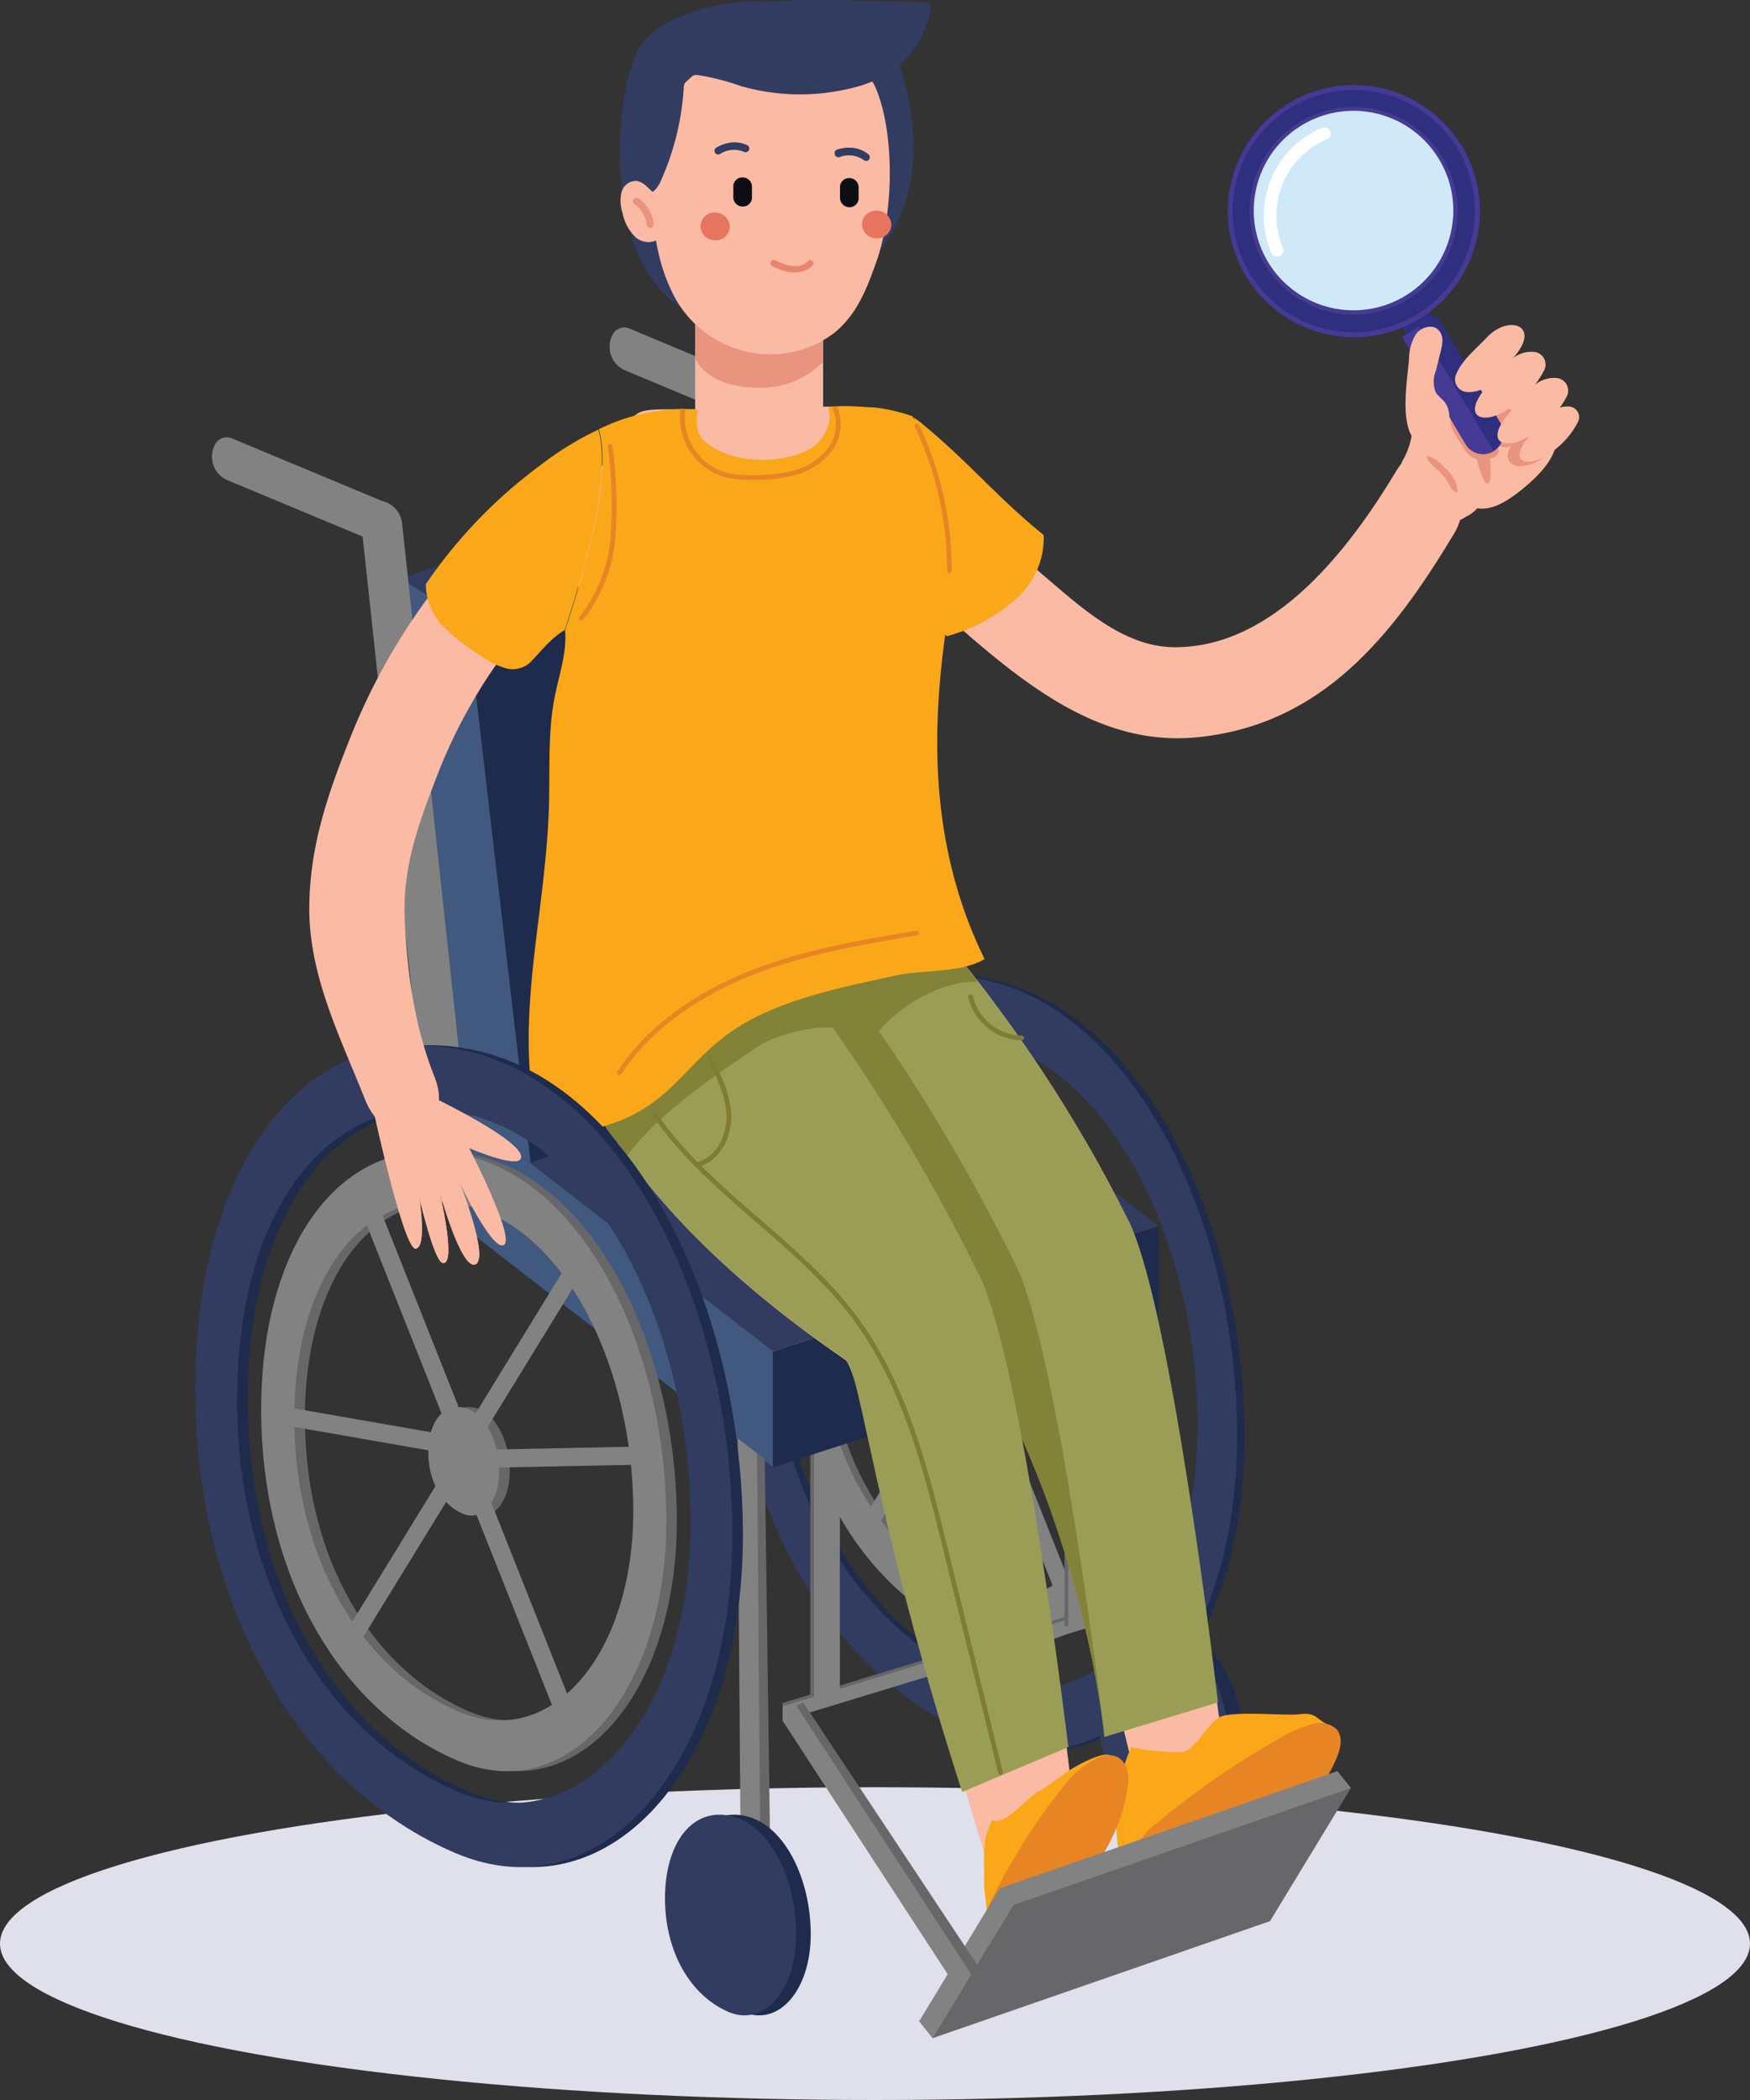 <?xml version="1.0" encoding="UTF-8"?> <svg xmlns="http://www.w3.org/2000/svg" xmlns:xlink="http://www.w3.org/1999/xlink" viewBox="0 0 250 300"><rect x="0" y="0" width="250" height="300" fill="#333333" stroke="none"/> <defs> <style>.cls-1,.cls-23,.cls-24,.cls-25{fill:none;}.cls-2{fill:#e0e0ec;}.cls-3{fill:#fabaa4;}.cls-4{fill:#e9947f;}.cls-5{fill:#2f2f80;}.cls-6{fill:#d0e9f9;}.cls-7{fill:#453a94;}.cls-8{fill:#fff;}.cls-9{fill:#828282;}.cls-10{fill:#676769;}.cls-11{fill:#1e2b4c;}.cls-12,.cls-14{fill:#313c60;}.cls-13{fill:#41597f;}.cls-14,.cls-15,.cls-16,.cls-17{fill-rule:evenodd;}.cls-15{fill:#e7745d;}.cls-16{fill:#0d0e13;}.cls-17{fill:#eb8370;}.cls-18{fill:#faa819;}.cls-19{fill:#e78524;}.cls-20{fill:#9a9d56;}.cls-21{clip-path:url(#clip-path);}.cls-22{fill:#828238;}.cls-23{stroke:#7e7d32;stroke-linejoin:round;stroke-width:0.64px;}.cls-23,.cls-24{stroke-linecap:round;}.cls-24,.cls-25{stroke:#e78524;stroke-miterlimit:10;stroke-width:0.68px;}</style> <clipPath id="clip-path"> <path class="cls-1" d="M124.81,123.18s20.85,19.72,36.5,51.44C167.46,187.1,174,243.2,174,243.2l-16.23,4.94s-2.92-33.42-22.76-62.48S108.19,145,108.19,145Z"></path> </clipPath> </defs> <g id="svg"> <ellipse class="cls-2" cx="125" cy="277.66" rx="125" ry="22.34"></ellipse> <path class="cls-3" d="M128.6,65.7c7.2,5,13.71,10.75,20.36,16.4,5.32,4.51,11.44,10.32,18.8,10.36,14.39.07,25.13-14.24,31.75-25.25,4.34-7.22,12.56,1.8,8.2,9.05-8.7,14.47-18.79,27.3-36.7,29.07-20.22,2-34.24-18.11-49.26-28.44-6.92-4.76-.14-16,6.85-11.19Z"></path> <path class="cls-3" d="M200.26,66a13.45,13.45,0,0,0-.11,3.64,7.65,7.65,0,0,0,1.52,3.47A5.23,5.23,0,0,0,204.9,75a7.37,7.37,0,0,0,4.54-1.19,5.16,5.16,0,0,0,2.17-1.94,3.93,3.93,0,0,0-.44-3.86,11.54,11.54,0,0,0-3-2.78L205.27,63c-.59-.44-1.94-1.79-2.77-1.48-.66.24-.77.08-.83.65A10.58,10.58,0,0,1,200.26,66Z"></path> <path class="cls-3" d="M204.78,56.66c-1.29,1.35-2.6,3-2.33,4.88A6.53,6.53,0,0,0,203.58,64l2.85,4.5c1,1.65,2.26,3.43,4.14,4,2.44.7,4.87-1,6.84-2.56,2.6-2.13,5.37-4.9,5-8.24-.26-2.48-2.21-4.41-4-6.1l-4.09-3.81C211,48.77,207,54.34,204.78,56.66Z"></path> <path class="cls-4" d="M212.84,61.47a2,2,0,0,0,.33,1.83,1.87,1.87,0,0,0,.81.4,3.1,3.1,0,0,0,1.41.17,1.28,1.28,0,0,0,1.06-.84,5.08,5.08,0,0,0-.93,1.41,1.65,1.65,0,0,0,.18,1.61,2.07,2.07,0,0,0,1.83.52,5.87,5.87,0,0,0,3.23-1.43,1,1,0,0,0,.38-.56.92.92,0,0,0-.06-.46,8.7,8.7,0,0,0-4.74-5.4c-.81-.37-2.2-.73-2.81.18A8.57,8.57,0,0,0,212.84,61.47Z"></path> <path class="cls-4" d="M212.85,68.47c0,.29-.18.65-.47.6-.14,0-.24-.16-.31-.28A19.24,19.24,0,0,1,210.83,65c-.43-1.27-1.2-2.42-1.51-3.73-.06-.23-.08-.53.12-.67a.55.55,0,0,1,.29-.09c1.26-.05,2.19,1.75,2.55,2.74A11.12,11.12,0,0,1,212.85,68.47Z"></path> <path class="cls-4" d="M206.64,67.05a5,5,0,0,1,1.59,3c0,.1,0,.22-.09.26a.19.19,0,0,1-.15,0c-.5-.13-.76-.66-1-1.11a8,8,0,0,0-1.17-1.64c-.58-.62-1.89-1.48-2-2.35C204.8,65.12,206,66.42,206.64,67.05Z"></path> <path class="cls-4" d="M208.85,63.62a3.77,3.77,0,0,0,2.15,2,4.24,4.24,0,0,0,1.33,0c.69-.08,1.52-.27,1.73-.94a1.71,1.71,0,0,0-.38-1.38,9.63,9.63,0,0,0-4.67-3.8c-.8-.26-1.88-.22-1.79.88S208.33,62.75,208.85,63.62Z"></path> <path class="cls-5" d="M211.83,61.7h0c-1.05.63-2.58,0-3.42-1.39L199.31,45l3.81-2.27L212.22,58C213.06,59.43,212.88,61.07,211.83,61.7Z"></path> <circle class="cls-6" cx="193.39" cy="30.15" r="14.47"></circle> <path class="cls-5" d="M213.37,64.45h0a2.93,2.93,0,0,1-4-1l-9.1-15.33,5-3,9.1,15.33A2.93,2.93,0,0,1,213.37,64.45Z"></path> <path class="cls-7" d="M213.37,64.45h0a2.93,2.93,0,0,1-4-1l-9.1-15.33,2.46-1.47Z"></path> <path class="cls-7" d="M198.67,44a14.86,14.86,0,1,1,8.6-19.17A14.85,14.85,0,0,1,198.67,44Zm8-19a14.25,14.25,0,1,0-8.25,18.4A14.26,14.26,0,0,0,206.71,25.07Z"></path> <path class="cls-5" d="M210.23,23.73A18,18,0,1,1,187,13.3,18,18,0,0,1,210.23,23.73Zm-3,1.13A14.85,14.85,0,1,0,198.67,44,14.85,14.85,0,0,0,207.27,24.86Z"></path> <path class="cls-7" d="M199.8,47a18,18,0,1,1,10.43-23.26A18,18,0,0,1,199.8,47Zm9.75-23a17.3,17.3,0,1,0-10,22.32A17.29,17.29,0,0,0,209.55,24Z"></path> <path class="cls-8" d="M182.41,36.65a.89.89,0,0,1-.79-.54,13.63,13.63,0,0,1,7.27-17.87.89.89,0,0,1,.69,1.64,11.86,11.86,0,0,0-6.31,15.53.89.89,0,0,1-.48,1.17A.83.83,0,0,1,182.41,36.65Z"></path> <path class="cls-3" d="M201.29,51.28a6.79,6.79,0,0,1,1-3.56c.74-1,2.34-1.46,3.2-.58s.56,2.08.3,3.16L205.11,53a4.11,4.11,0,0,0,0,3.05c.34.57.94.93,1.33,1.47,2,2.87-1.39,8.65-4.35,5.37C199.93,60.42,201.06,54.21,201.29,51.28Z"></path> <path class="cls-3" d="M212.37,48.24c-1.58,1.69-3.42,3.07-4.35,5.22A1.82,1.82,0,0,0,209.49,56a4.43,4.43,0,0,0,2.89-.78c1.52-1,2.57-2.71,3.82-4.12C220.28,46.48,215.54,44.84,212.37,48.24Z"></path> <path class="cls-3" d="M216,58.07a14,14,0,0,0,4.63-5.25,1.81,1.81,0,0,0-1.47-2.55,4.43,4.43,0,0,0-2.89.78c-1.52,1-2.57,2.71-3.81,4.12C208.41,59.8,212.14,61,216,58.07Z"></path> <path class="cls-3" d="M219.25,61.77a14,14,0,0,0,4.63-5.25A1.82,1.82,0,0,0,222.41,54a4.43,4.43,0,0,0-2.89.78c-1.52,1-2.57,2.71-3.82,4.12C211.62,63.5,215.35,64.7,219.25,61.77Z"></path> <path class="cls-3" d="M221.56,64.64a11.66,11.66,0,0,0,3.89-4.42,1.52,1.52,0,0,0-1.23-2.14,3.78,3.78,0,0,0-2.43.65,19.7,19.7,0,0,0-3.21,3.47C215.14,66.1,218.28,67.11,221.56,64.64Z"></path> <path class="cls-9" d="M108.15,56.79h0a3.64,3.64,0,0,1,6.1,2.28l9.38,87h-5.86Z"></path> <path class="cls-9" d="M87.57,47.73h0a1.87,1.87,0,0,1,2.36-.8l22.49,9.42-2.51,5.19L89.33,52.92A3.65,3.65,0,0,1,87.57,47.73Z"></path> <path class="cls-10" d="M113.83,187.9c0,22.18,10.7,39.43,25.6,45.73,14.39,6.09,27.11-9,27.11-31.2S156.17,158.91,141,155C125,150.89,113.83,165.72,113.83,187.9Zm4.31,1.11c0-18.55,9.36-30.95,22.76-27.5,12.65,3.25,21.33,21.1,21.33,39.64s-10.64,31.19-22.68,26.1C127.09,222,118.14,207.56,118.14,189Z"></path> <path class="cls-11" d="M105.39,185.38c0,30.46,14.69,54.15,35.15,62.8,19.77,8.36,37.24-12.4,37.24-42.86s-14.24-59.76-35-65.1C120.76,134.56,105.39,154.92,105.39,185.38Zm5.64,1.45c0-25.71,13-42.9,31.54-38.12,17.54,4.51,29.57,29.24,29.57,54.95s-14.75,43.22-31.43,36.17C123.43,232.53,111,212.54,111,186.83Z"></path> <path class="cls-9" d="M112.77,187.9c0,22.18,10.7,39.43,25.6,45.73,14.39,6.09,27.12-9,27.12-31.2S155.11,158.91,140,155C124,150.89,112.77,165.72,112.77,187.9Zm4.32,1.11c0-18.55,9.36-30.95,22.75-27.5,12.66,3.25,21.33,21.1,21.33,39.64s-10.64,31.19-22.67,26.1C126,222,117.09,207.56,117.09,189Z"></path> <path class="cls-12" d="M104.33,185.38c0,30.46,14.7,54.15,35.16,62.8,19.76,8.36,37.24-12.4,37.24-42.86s-14.25-59.76-35-65.1C119.7,134.56,104.33,154.92,104.33,185.38Zm5.65,1.45c0-25.71,13-42.9,31.54-38.12,17.54,4.51,29.56,29.24,29.56,54.95s-14.75,43.22-31.43,36.17C122.38,232.53,110,212.54,110,186.83Z"></path> <path class="cls-10" d="M135.05,193c0,4,1.95,7.16,4.65,8.31s4.93-1.64,4.93-5.67-1.89-7.91-4.63-8.61C137.09,186.31,135.05,189,135.05,193Z"></path> <path class="cls-9" d="M133.63,193c0,4,1.94,7.16,4.65,8.31s4.93-1.64,4.93-5.67-1.89-7.91-4.64-8.61C135.66,186.31,133.63,189,133.63,193Z"></path> <polygon class="cls-9" points="155.45 168.1 152.76 168.1 138.69 191.01 141.39 191.01 155.45 168.1"></polygon> <polygon class="cls-9" points="138.57 196.57 135.87 196.57 121.81 219.48 124.51 219.48 138.57 196.57"></polygon> <polygon class="cls-9" points="127.41 161.11 125.61 163.12 136.12 189.59 137.92 187.59 127.41 161.11"></polygon> <polygon class="cls-9" points="142.04 198.97 140.24 200.98 150.75 227.45 152.55 225.44 142.04 198.97"></polygon> <polygon class="cls-9" points="112.77 187.27 113.54 189.85 141.6 194.75 140.83 192.17 112.77 187.27"></polygon> <polygon class="cls-9" points="136.16 193.44 137.45 195.81 163.11 195.29 161.82 192.92 136.16 193.44"></polygon> <path class="cls-11" d="M159.05,244.84c0,7.88,3.8,14,9.1,16.25,5.11,2.17,9.63-3.2,9.63-11.09s-3.68-15.46-9.06-16.85C163,231.69,159.05,237,159.05,244.84Z"></path> <path class="cls-12" d="M156.92,244.84c0,7.88,3.8,14,9.09,16.25,5.12,2.17,9.64-3.2,9.64-11.09s-3.69-15.46-9.06-16.85C160.89,231.69,156.92,237,156.92,244.84Z"></path> <polygon class="cls-10" points="165.52 188.84 164.43 188.05 163.59 252.64 166.39 251.1 165.52 188.84"></polygon> <polygon class="cls-9" points="164.43 188.05 161.63 185.89 162.13 252.57 164.93 251.19 164.43 188.05"></polygon> <polygon class="cls-10" points="115.75 244.08 119.42 242.95 119.42 203.89 115.75 205.01 115.75 244.08"></polygon> <polygon class="cls-10" points="163.11 228.12 161.87 228.91 184.68 266.37 186.21 263.57 163.11 228.12"></polygon> <polygon class="cls-9" points="162.06 229.18 159.41 230.26 183.41 267.1 185.03 264.43 162.06 229.18"></polygon> <polygon class="cls-10" points="111.8 245.35 162.23 229.99 163.11 227.65 111.8 243.28 111.8 245.35"></polygon> <polygon class="cls-9" points="111.8 245.82 162.23 230.46 163.11 228.12 111.8 243.75 111.8 245.82"></polygon> <polygon class="cls-9" points="116.3 244.33 119.98 243.2 119.98 204.14 116.3 205.27 116.3 244.33"></polygon> <polygon class="cls-10" points="152.07 232.42 155.74 231.29 155.74 192.23 152.07 193.36 152.07 232.42"></polygon> <polygon class="cls-9" points="152.62 232.67 156.3 231.54 156.3 192.48 152.62 193.61 152.62 232.67"></polygon> <polygon class="cls-13" points="66 158.61 66 175.12 110.39 209.53 165.49 191.65 66 158.61"></polygon> <polygon class="cls-11" points="165.49 175.2 110.39 193.08 110.39 209.63 165.49 191.75 165.49 175.2"></polygon> <polygon class="cls-12" points="121.1 140.73 66 158.61 110.39 193.02 165.49 175.14 121.1 140.73"></polygon> <polygon class="cls-13" points="66.78 88.71 57.22 82.59 66.23 160.23 75.81 166.08 66.78 88.71"></polygon> <polygon class="cls-11" points="120.33 71.62 66.78 88.71 75.81 166.08 130.27 148.19 120.33 71.62"></polygon> <polygon class="cls-12" points="110.77 65.51 57.22 82.59 66.78 88.71 120.33 71.62 110.77 65.51"></polygon> <path class="cls-9" d="M51.35,72.48h0a3.63,3.63,0,0,1,6.09,2.28l9.39,87H61Z"></path> <path class="cls-9" d="M30.76,63.42h0a1.88,1.88,0,0,1,2.36-.8L55.62,72l-2.51,5.2L32.52,68.61A3.66,3.66,0,0,1,30.76,63.42Z"></path> <polygon class="cls-10" points="109.25 208.4 108.16 207.62 107.32 272.21 110.12 270.67 109.25 208.4"></polygon> <polygon class="cls-9" points="108.16 207.62 105.36 205.46 105.86 272.14 108.66 270.76 108.16 207.62"></polygon> <path class="cls-11" d="M97.08,271.18c0,7.88,3.81,14,9.1,16.25,5.12,2.16,9.64-3.21,9.64-11.09s-3.69-15.47-9.07-16.85C101.06,258,97.08,263.29,97.08,271.18Z"></path> <path class="cls-12" d="M95,271.18c0,7.88,3.8,14,9.1,16.25,5.12,2.16,9.64-3.21,9.64-11.09s-3.69-15.47-9.07-16.85C98.93,258,95,263.29,95,271.18Z"></path> <path class="cls-12" d="M91.06,7.32c-3.76,8.35-3.44,25.08,2,32.42a14.87,14.87,0,0,0,6,5.15,15,15,0,0,0,7.1.75c9.58-.85,19.15-6.4,22.7-15.33a26.52,26.52,0,0,0,1.56-11.62,35.92,35.92,0,0,0-1.87-9.11c-.78-2.28-1.9-4.59-3.89-5.94a11.52,11.52,0,0,0-4.48-1.56c-7.1-1.27-3.83-.8-10.85-1.76C103.9-.44,93.26,2.43,91.06,7.32Z"></path> <rect class="cls-3" x="99.3" y="45.16" width="18.28" height="23.81" transform="translate(216.89 114.12) rotate(-180)"></rect> <path class="cls-4" d="M99.3,51.09s1.36,4.3,9.14,4.3a12.39,12.39,0,0,0,9.14-3.68V42.07H99.3Z"></path> <path class="cls-3" d="M125.24,37.26c-1.4,4-2.87,7.8-6.21,10.41a15.05,15.05,0,0,1-12,2.64,15.57,15.57,0,0,1-11.12-8.8c-2.2-4.56-2.75-9.73-2.76-14.79,0-3-.48-6.5.83-9.25A17.9,17.9,0,0,1,108.15,6.86C111,6.45,118.42,7.27,121,9c2.19,1.47,3.27,1.47,4.2,3.8C127.88,19.44,127.6,30.52,125.24,37.26Z"></path> <path class="cls-3" d="M82.53,82.7c-.52-7,.54-12.07,5.35-19.21C89.45,61.16,90,59.83,91,59.12c.85-.58,2.26-.65,4.57-.65,6,0,6,0,12.54-.07,6-.34,4.17-.23,13-.34a19,19,0,0,1,4.22.46c.79.4-.15,1,1.64,3.68,4.82,7.14,5.88,12.25,5.36,19.21-.79,10.59-3,20-4.11,30.59-.7,6.47,1.53,10.31,2.16,17.3.26,2.88,2.63,5.23,2.93,8.08.65,6.37-2.92,14.1-7.78,18.47-2.64,2.37-25.5,3-35.14-1.61-5.9-2.82-10.44-5.89-9.78-12.25.29-2.85,1.65-10.1,2.92-12.69,2.89-5.89,2.13-12.46,1.43-18.93C83.91,99.81,83.32,93.29,82.53,82.7Z"></path> <path class="cls-14" d="M102.85,22a3.69,3.69,0,0,1,3.42-.31.53.53,0,1,0,.47-.95,4.29,4.29,0,0,0-3-.24,5.27,5.27,0,0,0-1.41.59.53.53,0,0,0,.55.91Z"></path> <path class="cls-14" d="M120,22.42a3.67,3.67,0,0,1,3.4.45.53.53,0,0,0,.75-.08A.55.55,0,0,0,124,22a4.35,4.35,0,0,0-2.91-.9,5.51,5.51,0,0,0-1.5.27.52.52,0,0,0-.33.67A.53.53,0,0,0,120,22.42Z"></path> <path class="cls-15" d="M125.23,30.1a2,2,0,0,0-2.09,1.95,2.1,2.1,0,0,0,2.11,2,2,2,0,0,0,2.09-2A2.09,2.09,0,0,0,125.23,30.1Z"></path> <path class="cls-15" d="M102.15,30.37a2,2,0,0,0-2.08,1.95,2.09,2.09,0,0,0,2.1,2,2,2,0,0,0,2.09-1.95A2.09,2.09,0,0,0,102.15,30.37Z"></path> <path class="cls-16" d="M106.09,25.35h0a1.31,1.31,0,0,1,1.33,1.28v1.64a1.27,1.27,0,0,1-1.33,1.23h0a1.32,1.32,0,0,1-1.33-1.28V26.58A1.27,1.27,0,0,1,106.09,25.35Z"></path> <path class="cls-16" d="M121.33,25.44h0a1.33,1.33,0,0,1,1.33,1.28v1.64a1.29,1.29,0,0,1-1.34,1.24h0A1.34,1.34,0,0,1,120,28.31V26.67A1.28,1.28,0,0,1,121.33,25.44Z"></path> <path class="cls-17" d="M116.09,37.88a.44.44,0,0,0-.07-.63.49.49,0,0,0-.66.1s-1.2,1.63-4.59-.17a.49.49,0,0,0-.64.19.44.44,0,0,0,.16.62C114.39,40.15,116.08,37.89,116.09,37.88Z"></path> <path class="cls-3" d="M124.81,123.18s20.85,19.72,36.5,51.44c6.15,12.48,14.84,86.81,14.84,86.81l-11.57,3.88s-9-50.6-28.82-79.67S108.19,145,108.19,145Z"></path> <path class="cls-3" d="M108.19,133s16.08,17.48,31.72,49.2c6.16,12.49,13.71,77.53,13.71,77.53s-9.49,16.06-10.43,13.16c-12.55-38.86-20.26-77.13-22.4-78.6C80.62,166.7,80.62,144.4,80.62,144.4Z"></path> <path class="cls-18" d="M161.67,249.4a26.16,26.16,0,0,0-2.08,13.32,4.26,4.26,0,0,0,.74,2.4c1.19,1.44,3.48.92,5.21.24a109.89,109.89,0,0,0,15.85-7.8c3.44-2.05,6.94-4.51,8.48-8.21.22-.53.35-1.23-.09-1.6-.16-.14.66-1.17.45-1.23-2.09-.51-1.91-2-4.55-1.63-1.79.26-9.22-.5-11.25.34s-3.69,5.21-6,5.11C167.85,250.31,161.38,250,161.67,249.4Z"></path> <path class="cls-19" d="M163.62,265.81a1.64,1.64,0,0,1-1.11-.27,1.45,1.45,0,0,1-.17-1.56,8.9,8.9,0,0,1,2.94-3.55,117.76,117.76,0,0,1,17.34-12,18.23,18.23,0,0,1,4.79-2.1,3.62,3.62,0,0,1,3.5.67c1,1.1.61,2.85,0,4.22C186.24,262.25,174.69,265.76,163.62,265.81Z"></path> <path class="cls-18" d="M153.08,252.71c-1.61,1-3.09,2.29-4.76,3.24s-4.32,4.42-6.22,4.15a.56.56,0,0,0-.34,0,.59.59,0,0,0-.15.2,12.32,12.32,0,0,0-.82,2.32,21.76,21.76,0,0,0-.19,4.64c-.11,3,.19,3.33.41,6.3a.9.9,0,0,0,.21.64.78.78,0,0,0,.62.16,4,4,0,0,0,2.25-1.36c4.15-4.1,7.93-8.76,9.87-14.26a19.77,19.77,0,0,1,1.46-3.64c.48-.79,4.26-3.44,3.3-4.25S154,252.14,153.08,252.71Z"></path> <path class="cls-19" d="M160.73,252.09a4.69,4.69,0,0,1,.39,2.85c-.51,5.27-3.28,10.06-6.47,14.29-2.81,3.73-6.63,7.46-11.3,7.3a3,3,0,0,1-2-.65c-1.06-1-.53-2.77.11-4.08a85.36,85.36,0,0,1,11.28-17.57C154.23,252.48,158.77,248.76,160.73,252.09Z"></path> <path class="cls-12" d="M91.16,27.12a1.73,1.73,0,0,0,2.28.14,4.15,4.15,0,0,0,1-1.52,37.86,37.86,0,0,0,3.24-13.27,1.85,1.85,0,0,1,2-1.75,35,35,0,0,1,6.17,1.58,30.75,30.75,0,0,0,16,.24A18.93,18.93,0,0,0,126,11a13.63,13.63,0,0,0,7-10,.61.61,0,0,0-.6-.68C127.66.31,123,0,118.24,0c-5.06,0-10.19,0-15,1.47s-9.47,4.47-11.59,9.06a22.17,22.17,0,0,0-1.68,8.4C89.81,21.7,89.25,25.29,91.16,27.12Z"></path> <path class="cls-3" d="M92.52,26.76A3.27,3.27,0,0,0,91,25.84a2.18,2.18,0,0,0-2.22,1.63,5.46,5.46,0,0,0,.15,2.94,6.57,6.57,0,0,0,1.84,3.45,2.73,2.73,0,0,0,3.61.08,3.15,3.15,0,0,0,.43-3.12c-.34-1.05-.94-2-1.23-3.07"></path> <path class="cls-4" d="M92.91,32.56h0a.51.51,0,0,0,.46-.55,5,5,0,0,0-2.16-3.68.51.51,0,0,0-.57.85,4,4,0,0,1,1.72,2.91A.5.5,0,0,0,92.91,32.56Z"></path> <polygon class="cls-9" points="131.3 288.76 133.23 291.17 192.99 255.43 191.05 253.02 142.85 269.74 131.3 288.76"></polygon> <polygon class="cls-10" points="133.23 291.17 181.43 274.45 192.99 255.43 144.78 272.15 133.23 291.17"></polygon> <polygon class="cls-10" points="114.74 243.2 113.74 243.66 138.41 284 139.95 281.21 114.74 243.2"></polygon> <polygon class="cls-9" points="113.74 243.66 111.8 245.82 137.14 284.73 138.76 282.06 113.74 243.66"></polygon> <path class="cls-20" d="M124.81,123.18s20.85,19.72,36.5,51.44C167.46,187.1,174,243.2,174,243.2l-16.23,4.94s-2.92-33.42-22.76-62.48S108.19,145,108.19,145Z"></path> <g class="cls-21"> <path class="cls-22" d="M113.37,131.49s16.08,17.48,31.73,49.2c6.16,12.49,12.71,67.38,12.71,67.38l-15.17,6.48c-12.56-38.86-14.52-60.3-16.66-61.77-40.17-27.55-40.17-49.84-40.17-49.84Z"></path> <path class="cls-22" d="M126.8,146c-1,1-2,2.15-3.32,2.45a4.32,4.32,0,0,1-2.85-.5,13.42,13.42,0,0,1-4.2-4.12,8,8,0,0,1-2-4.06c-.15-2.25,1.62-4.18,3.51-5.4A16.74,16.74,0,0,1,129.73,132c1.77.29,13.17,5.17,10.54,7.88-.46.48-2.38.38-3,.5A20.94,20.94,0,0,0,126.8,146Z"></path> </g> <path class="cls-20" d="M108.19,133s16.08,17.48,31.72,49.2c6.16,12.49,12.71,67.38,12.71,67.38L137.45,256c-12.55-38.86-14.52-60.3-16.66-61.77C80.62,166.7,80.62,144.4,80.62,144.4Z"></path> <path class="cls-22" d="M108.48,149.37c-6.33,4.25-14.23,9.53-18.81,15.63-.32.43-1-1.33-1.53-1.9a20,20,0,0,1-1.3-1.59c-1.26-1.84-2.56-4.19-1.53-6.17.74-1.43,2.42-2,3.88-2.75,3.51-1.7,6.31-4.55,9.57-6.68,3.56-2.31,10-4.71,14-6,2-.62,10.91,7.59,6.5,6.92C116.62,146.47,110.92,147.74,108.48,149.37Z"></path> <path class="cls-18" d="M78.43,114.86c.13-5.14-.18-10.34.83-15.38C79.89,96.33,81,93.2,80.73,90l0,0c1.36-4.1,4.18-13.06,5-19.48.64-5.27.23-7.92-.19-9.19a27.14,27.14,0,0,1,14.1-2.81c-.21,2.79-.08,3.87,1.72,5.08a12.21,12.21,0,0,0,6,2,15.85,15.85,0,0,0,7.78-1.14c2.31-1.11,4-3.85,3.16-6.26,2.18-.39,5.18,0,6.55,0a25.49,25.49,0,0,1,5.49,1.26c1.79,2.92,4.3,7.67,4.77,12,.45,4,.94,8.39,1.27,11.31l-.07,0c-3.41,18.54-4.22,36.69,4.34,54.23-3.19,2-9,1.55-12.63,2.35-6.61,1.44-13.4,2.78-19.51,5.69-10.52,5-11.18,12.66-22.36,15.88-1.13.32-9.1,1-9.35-.13C73.34,145.2,78,130.82,78.43,114.86Z"></path> <path class="cls-18" d="M128.54,83.66c.65-2.87,1.63-7.14,2.55-11.1,1-4.25.2-9.56-.52-12.91l-.55-.4c.56.41,1.06.78,1.36,1,6.84,5.55,10.89,10.65,17.72,16.19a11.64,11.64,0,0,1-4,9.16,24.42,24.42,0,0,1-9.82,5.28c-1.81-1.35-5.19-5.67-6.75-7.3Z"></path> <path class="cls-23" d="M101.32,151c1.33,2.63,2.7,5.36,2.8,8.3s-1.45,6.17-4.27,7"></path> <path class="cls-23" d="M93.67,159.43c7.76,11.14,20.47,18,28.54,28.93,7,9.49,10,21.28,12.81,32.73l7.92,32.13"></path> <path class="cls-23" d="M138.64,142.39a7.73,7.73,0,0,0,7.31,5.89"></path> <path class="cls-23" d="M101.32,151c1.33,2.63,2.7,5.36,2.8,8.3s-1.45,6.17-4.27,7"></path> <path class="cls-23" d="M93.67,159.43c7.76,11.14,20.47,18,28.54,28.93,7,9.49,10,21.28,12.81,32.73l7.92,32.13"></path> <path class="cls-23" d="M138.64,142.39a7.73,7.73,0,0,0,7.31,5.89"></path> <path class="cls-11" d="M29.38,198.19c0,32.29,15.58,57.4,37.27,66.57,20.95,8.86,39.48-13.14,39.48-45.43S91,156,69,150.31C45.68,144.32,29.38,165.9,29.38,198.19Zm6,1.53c0-27.25,13.75-45.47,33.43-40.4,18.6,4.78,31.34,31,31.34,58.25s-15.63,45.82-33.31,38.34C48.52,248.17,35.37,227,35.37,199.72Z"></path> <path class="cls-10" d="M38.82,201.33c0,24.35,11.74,43.29,28.1,50.21,15.8,6.68,29.77-9.91,29.77-34.26s-11.39-47.78-28-52.05C51.11,160.7,38.82,177,38.82,201.33Zm4.74,1.22c0-20.37,10.27-34,25-30.2C82.43,175.93,92,195.52,92,215.88s-11.69,34.24-24.9,28.65C53.38,238.74,43.56,222.91,43.56,202.55Z"></path> <path class="cls-10" d="M62.69,207.45c0,4.26,2.06,7.58,4.92,8.79s5.21-1.73,5.21-6-2-8.36-4.9-9.11C64.84,200.34,62.69,203.19,62.69,207.45Z"></path> <path class="cls-12" d="M27.88,198.19c0,32.29,15.57,57.4,37.27,66.57,20.95,8.86,39.47-13.14,39.47-45.43s-15.1-63.35-37.13-69C44.17,144.32,27.88,165.9,27.88,198.19Zm6,1.53c0-27.25,13.75-45.47,33.44-40.4,18.59,4.78,31.34,31,31.34,58.25S83,263.39,65.32,255.91C47,248.17,33.86,227,33.86,199.72Z"></path> <path class="cls-9" d="M37.31,201.33c0,24.35,11.75,43.29,28.11,50.21,15.8,6.68,29.77-9.91,29.77-34.26s-11.39-47.78-28-52.05C49.6,160.7,37.31,177,37.31,201.33Zm4.74,1.22c0-20.37,10.28-34,25-30.2,13.89,3.58,23.42,23.17,23.42,43.53s-11.68,34.24-24.9,28.65C51.87,238.74,42.05,222.91,42.05,202.55Z"></path> <path class="cls-9" d="M61.18,207.45c0,4.26,2.06,7.58,4.92,8.79s5.22-1.73,5.22-6-2-8.36-4.91-9.11C63.33,200.34,61.18,203.19,61.18,207.45Z"></path> <polygon class="cls-9" points="84.39 179.86 81.48 179.86 66.3 204.59 69.21 204.59 84.39 179.86"></polygon> <polygon class="cls-9" points="66.17 210.59 63.26 210.59 48.08 235.32 50.99 235.32 66.17 210.59"></polygon> <polygon class="cls-9" points="54.12 172.31 52.18 174.48 63.53 203.06 65.47 200.89 54.12 172.31"></polygon> <polygon class="cls-9" points="69.92 213.99 67.97 216.16 79.32 244.74 81.26 242.57 69.92 213.99"></polygon> <polygon class="cls-9" points="38.32 200.55 39.15 203.34 69.44 208.63 68.61 205.84 38.32 200.55"></polygon> <polygon class="cls-9" points="63.56 207.22 64.96 209.77 92.65 209.21 91.26 206.65 63.56 207.22"></polygon> <path class="cls-3" d="M59.38,178.38c1.67-.16.5-7.42.5-7.42s2.13,9.37,3.41,9.48c2,.17-.56-10.44-.56-10.44s3.12,11.48,5.18,10.62-2.32-11.86-2.32-11.86,4.76,10.1,6.39,9.07S67,164,67,164s6.7,2.87,7.37,1.54c1.14-2.24-12.85-8.93-12.85-8.93l-8,2.73S57.71,178.53,59.38,178.38Z"></path> <path class="cls-3" d="M81.7,82.59A74.9,74.9,0,0,0,62.76,110c-2.83,7.28-5.35,13.76-4.93,21.66.4,7.72,1.42,15.08,4.24,22.16,3.23,8.11-6.7,11.34-9.89,3.32-3.52-8.85-7.92-17.45-8-27.13,0-9.27,2.78-17,6.23-25.55a89.42,89.42,0,0,1,22.34-32C77.51,68.07,85.8,78.76,81.7,82.59Z"></path> <path class="cls-18" d="M77.2,66.46a44.89,44.89,0,0,1,9.88-5.81c-.54.23-1.08.46-1.62.72.42,1.27.83,3.92.19,9.19C84.86,77,82,85.94,80.68,90l0,0c-2,1.17-3.39,3.07-5,4.69a3.73,3.73,0,0,1-3.47.76,11.09,11.09,0,0,1-3.32-1.65,29.47,29.47,0,0,1-5.62-4.36,8.7,8.7,0,0,1-2.43-6A70.27,70.27,0,0,1,77.2,66.46Z"></path> <path class="cls-24" d="M87.16,63.76a63.57,63.57,0,0,1,.43,12.78,21.5,21.5,0,0,1-4.53,11.77"></path> <path class="cls-24" d="M131,60.85a48.25,48.25,0,0,1,4.63,20.7"></path> <path class="cls-25" d="M119.21,58.16a5.89,5.89,0,0,1-.57,5.94,9.27,9.27,0,0,1-5.1,3.43,22,22,0,0,1-6.22.68,16.14,16.14,0,0,1-2.95-.2,8.53,8.53,0,0,1-6.8-9.62"></path> <path class="cls-24" d="M130.94,133.29c-8,1.34-16,2.7-23.46,5.63s-14.56,7.6-19,14.33"></path> <path class="cls-3" d="M59.38,178.38c1.67-.16.5-7.42.5-7.42s2.13,9.37,3.41,9.48c2,.17-.56-10.44-.56-10.44s3.12,11.48,5.18,10.62-2.32-11.86-2.32-11.86,4.76,10.1,6.39,9.07S67,164,67,164s6.7,2.87,7.37,1.54c1.14-2.24-12.85-8.93-12.85-8.93l-8,2.73S57.71,178.53,59.38,178.38Z"></path> </g> </svg> 
